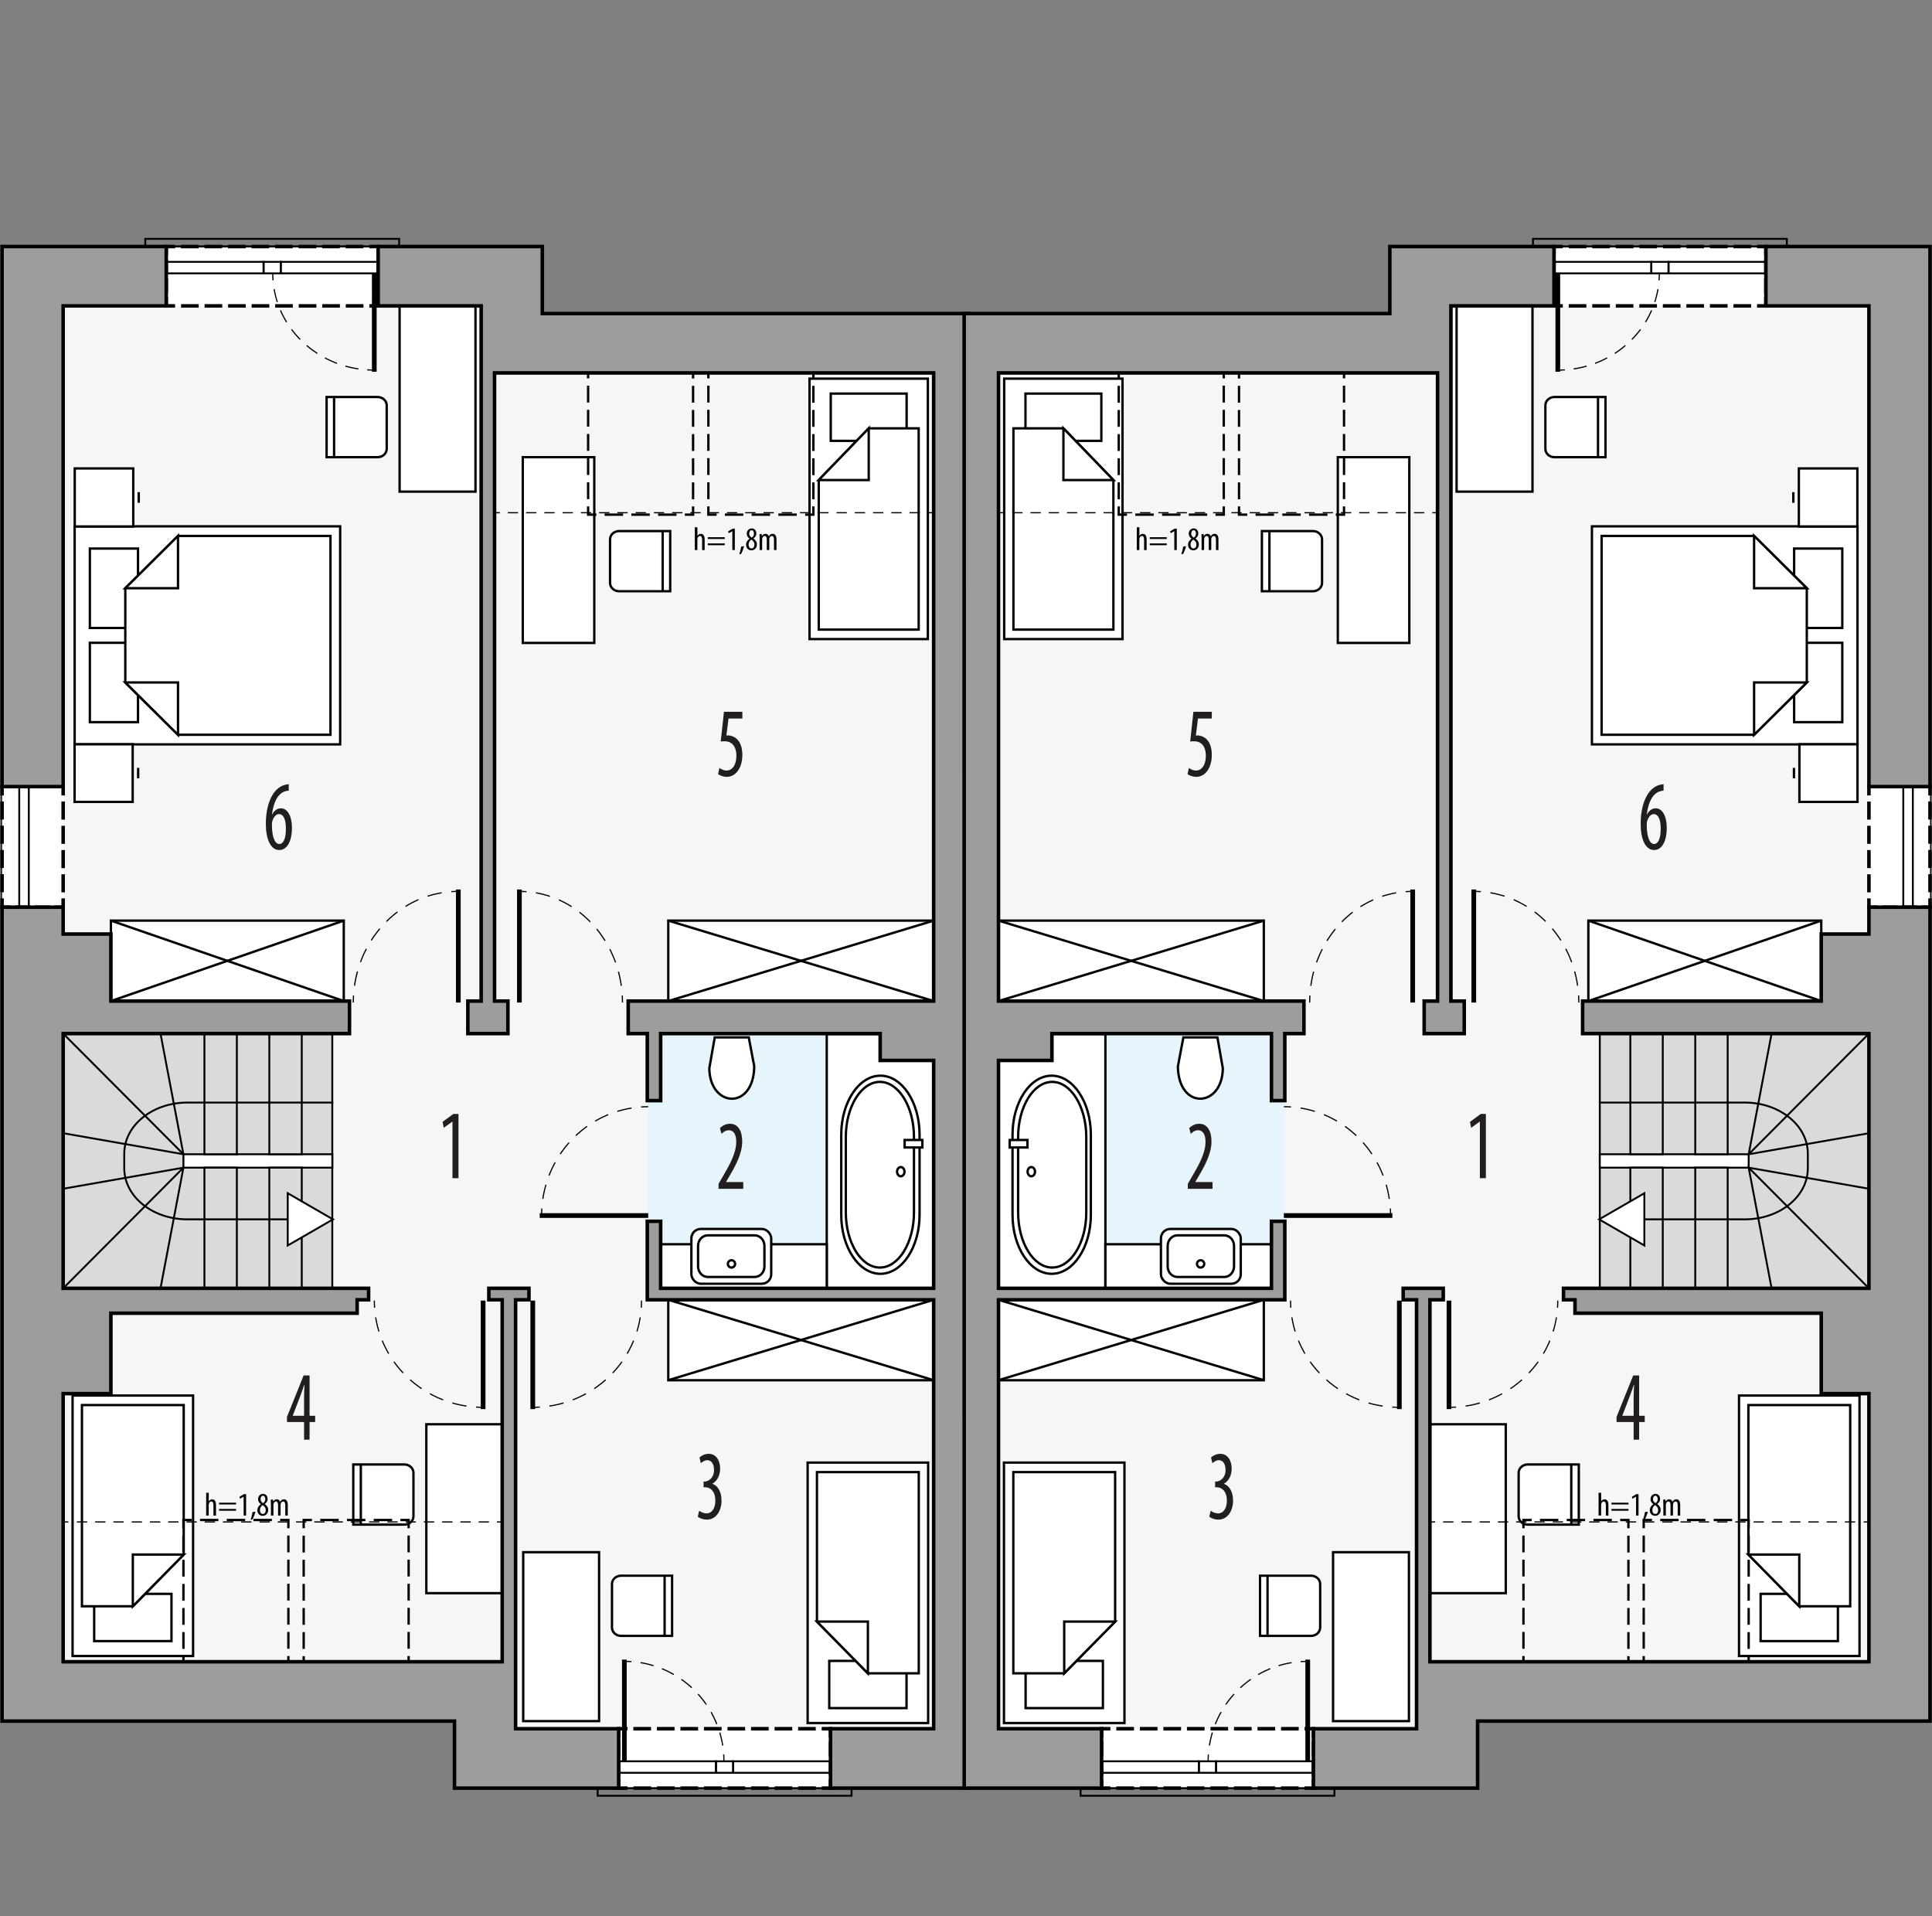 <?xml version="1.0" encoding="UTF-8"?><svg id="a" xmlns="http://www.w3.org/2000/svg" viewBox="0 0 410.47 407.02"><rect x="0" y="0" width="410.47" height="407.02" fill="#808080" stroke="none"/><polygon points="205.64 379.84 96.54 379.84 96.54 365.6 .42 365.6 .42 52.35 115.2 52.35 115.2 66.59 205.64 66.59 205.64 379.84" style="fill:#f6f6f6; stroke:#000; stroke-linecap:square; stroke-miterlimit:10; stroke-width:.4px;"/><rect x="35.32" y="52.37" width="45.02" height="12.61" style="fill:#fff; stroke-width:0px;"/><polyline points="80.34 63.48 80.34 64.98 78.84 64.98" style="fill:none; stroke:#000; stroke-linecap:square; stroke-miterlimit:10; stroke-width:.75px;"/><line x1="76.84" y1="64.98" x2="37.82" y2="64.98" style="fill:none; stroke:#000; stroke-dasharray:0 0 3 2; stroke-linecap:square; stroke-miterlimit:10; stroke-width:.75px;"/><polyline points="36.82 64.98 35.32 64.98 35.32 63.48" style="fill:none; stroke:#000; stroke-linecap:square; stroke-miterlimit:10; stroke-width:.75px;"/><line x1="35.32" y1="61.88" x2="35.32" y2="54.67" style="fill:none; stroke:#000; stroke-dasharray:0 0 2.4 1.6; stroke-linecap:square; stroke-miterlimit:10; stroke-width:.75px;"/><polyline points="35.32 53.87 35.32 52.37 36.82 52.37" style="fill:none; stroke:#000; stroke-linecap:square; stroke-miterlimit:10; stroke-width:.75px;"/><line x1="38.82" y1="52.37" x2="77.84" y2="52.37" style="fill:none; stroke:#000; stroke-dasharray:0 0 3 2; stroke-linecap:square; stroke-miterlimit:10; stroke-width:.75px;"/><polyline points="78.84 52.37 80.34 52.37 80.34 53.87" style="fill:none; stroke:#000; stroke-linecap:square; stroke-miterlimit:10; stroke-width:.75px;"/><line x1="80.34" y1="55.47" x2="80.34" y2="62.68" style="fill:none; stroke:#000; stroke-dasharray:0 0 2.4 1.6; stroke-linecap:square; stroke-miterlimit:10; stroke-width:.75px;"/><rect x=".44" y="167.1" width="12.98" height="25.63" style="fill:#fff; stroke-width:0px;"/><polyline points="13.42 191.22 13.42 192.72 11.92 192.72" style="fill:none; stroke:#000; stroke-linecap:square; stroke-miterlimit:10; stroke-width:.75px;"/><line x1="10.26" y1="192.72" x2="2.77" y2="192.72" style="fill:none; stroke:#000; stroke-dasharray:0 0 2.5 1.66; stroke-linecap:square; stroke-miterlimit:10; stroke-width:.75px;"/><polyline points="1.94 192.72 .44 192.72 .44 191.22" style="fill:none; stroke:#000; stroke-linecap:square; stroke-miterlimit:10; stroke-width:.75px;"/><line x1=".44" y1="189.17" x2=".44" y2="169.62" style="fill:none; stroke:#000; stroke-dasharray:0 0 3.09 2.06; stroke-linecap:square; stroke-miterlimit:10; stroke-width:.75px;"/><polyline points=".44 168.6 .44 167.1 1.94 167.1" style="fill:none; stroke:#000; stroke-linecap:square; stroke-miterlimit:10; stroke-width:.75px;"/><line x1="3.6" y1="167.1" x2="11.09" y2="167.1" style="fill:none; stroke:#000; stroke-dasharray:0 0 2.5 1.66; stroke-linecap:square; stroke-miterlimit:10; stroke-width:.75px;"/><polyline points="11.92 167.1 13.42 167.1 13.42 168.6" style="fill:none; stroke:#000; stroke-linecap:square; stroke-miterlimit:10; stroke-width:.75px;"/><line x1="13.42" y1="170.65" x2="13.42" y2="190.2" style="fill:none; stroke:#000; stroke-dasharray:0 0 3.09 2.06; stroke-linecap:square; stroke-miterlimit:10; stroke-width:.75px;"/><rect x="131.44" y="367.24" width="45.02" height="12.61" style="fill:#fff; stroke-width:0px;"/><polyline points="176.45 378.36 176.45 379.86 174.95 379.86" style="fill:none; stroke:#000; stroke-linecap:square; stroke-miterlimit:10; stroke-width:.75px;"/><line x1="172.95" y1="379.86" x2="133.94" y2="379.86" style="fill:none; stroke:#000; stroke-dasharray:0 0 3 2; stroke-linecap:square; stroke-miterlimit:10; stroke-width:.75px;"/><polyline points="132.94 379.86 131.44 379.86 131.44 378.36" style="fill:none; stroke:#000; stroke-linecap:square; stroke-miterlimit:10; stroke-width:.75px;"/><line x1="131.44" y1="376.76" x2="131.44" y2="369.54" style="fill:none; stroke:#000; stroke-dasharray:0 0 2.4 1.6; stroke-linecap:square; stroke-miterlimit:10; stroke-width:.75px;"/><polyline points="131.44 368.74 131.44 367.24 132.94 367.24" style="fill:none; stroke:#000; stroke-linecap:square; stroke-miterlimit:10; stroke-width:.75px;"/><line x1="134.94" y1="367.24" x2="173.95" y2="367.24" style="fill:none; stroke:#000; stroke-dasharray:0 0 3 2; stroke-linecap:square; stroke-miterlimit:10; stroke-width:.75px;"/><polyline points="174.95 367.24 176.45 367.24 176.45 368.74" style="fill:none; stroke:#000; stroke-linecap:square; stroke-miterlimit:10; stroke-width:.75px;"/><line x1="176.45" y1="370.35" x2="176.45" y2="377.56" style="fill:none; stroke:#000; stroke-dasharray:0 0 2.4 1.6; stroke-linecap:square; stroke-miterlimit:10; stroke-width:.75px;"/><rect x="35.32" y="55.63" width="20.68" height="2.44" style="fill:none; stroke:#000; stroke-linecap:square; stroke-miterlimit:10; stroke-width:.4px;"/><rect x="59.65" y="55.63" width="20.68" height="2.44" style="fill:none; stroke:#000; stroke-linecap:square; stroke-miterlimit:10; stroke-width:.4px;"/><rect x="4.09" y="167.1" width="2.03" height="25.63" style="fill:none; stroke:#000; stroke-linecap:square; stroke-miterlimit:10; stroke-width:.4px;"/><rect x="131.44" y="374.16" width="20.68" height="2.44" style="fill:none; stroke:#000; stroke-linecap:square; stroke-miterlimit:10; stroke-width:.4px;"/><rect x="155.77" y="374.16" width="20.68" height="2.44" style="fill:none; stroke:#000; stroke-linecap:square; stroke-miterlimit:10; stroke-width:.4px;"/><rect x="30.86" y="50.74" width="53.94" height="1.63" style="fill:none; stroke:#000; stroke-linecap:square; stroke-miterlimit:10; stroke-width:.4px;"/><rect x="126.98" y="379.86" width="53.94" height="1.62" style="fill:none; stroke:#000; stroke-linecap:square; stroke-miterlimit:10; stroke-width:.4px;"/><rect x="13.42" y="219.57" width="57.18" height="54.11" style="fill:#dadada; stroke:#000; stroke-linecap:square; stroke-miterlimit:10; stroke-width:.4px;"/><rect x="38.97" y="245.2" width="31.63" height="2.85" style="fill:#fff; stroke:#000; stroke-linecap:square; stroke-miterlimit:10; stroke-width:.4px;"/><rect x="57.22" y="219.57" width="6.89" height="25.63" style="fill:#dadada; stroke:#000; stroke-linecap:square; stroke-miterlimit:10; stroke-width:.4px;"/><rect x="43.43" y="219.57" width="6.89" height="25.63" style="fill:#dadada; stroke:#000; stroke-linecap:square; stroke-miterlimit:10; stroke-width:.4px;"/><rect x="43.43" y="248.05" width="6.89" height="25.63" style="fill:#dadada; stroke:#000; stroke-linecap:square; stroke-miterlimit:10; stroke-width:.4px;"/><rect x="57.22" y="248.05" width="6.89" height="25.63" style="fill:#dadada; stroke:#000; stroke-linecap:square; stroke-miterlimit:10; stroke-width:.4px;"/><line x1="38.97" y1="248.05" x2="34.1" y2="273.68" style="fill:none; stroke:#000; stroke-linecap:square; stroke-miterlimit:10; stroke-width:.4px;"/><line x1="13.42" y1="273.68" x2="38.97" y2="248.05" style="fill:none; stroke:#000; stroke-linecap:square; stroke-miterlimit:10; stroke-width:.4px;"/><line x1="13.42" y1="252.53" x2="38.97" y2="248.05" style="fill:none; stroke:#000; stroke-linecap:square; stroke-miterlimit:10; stroke-width:.4px;"/><line x1="13.42" y1="240.73" x2="38.97" y2="245.2" style="fill:none; stroke:#000; stroke-linecap:square; stroke-miterlimit:10; stroke-width:.4px;"/><line x1="13.42" y1="219.57" x2="38.97" y2="245.2" style="fill:none; stroke:#000; stroke-linecap:square; stroke-miterlimit:10; stroke-width:.4px;"/><line x1="34.1" y1="219.57" x2="38.97" y2="245.2" style="fill:none; stroke:#000; stroke-linecap:square; stroke-miterlimit:10; stroke-width:.4px;"/><path d="M70.6,234.22h-30.8c-7.4,0-13.4,4.86-13.4,10.84v3.13c0,5.99,6,10.84,13.4,10.84h30.8" style="fill:none; stroke:#000; stroke-linecap:square; stroke-miterlimit:10; stroke-width:.4px;"/><polygon points="70.74 259.03 65.94 261.81 61.13 264.58 61.13 259.03 61.13 253.48 65.94 256.26 70.74 259.03" style="fill:#fff; stroke:#000; stroke-linecap:square; stroke-miterlimit:10; stroke-width:.4px;"/><rect x="137.52" y="219.57" width="60.84" height="54.11" style="fill:#e6f4fb; stroke-width:0px;"/><line x1="97.37" y1="212.97" x2="97.37" y2="188.96" style="fill:none; stroke:#000; stroke-miterlimit:22.93;"/><path d="M75.06,212.96c0-.5.02-1,.04-1.5" style="fill:none; stroke:#000; stroke-miterlimit:22.93; stroke-width:.25px;"/><path d="M75.32,209.4c1.5-10.48,9.51-18.7,19.52-19.89" style="fill:none; stroke:#000; stroke-dasharray:0 0 3.1 2.07; stroke-miterlimit:22.93; stroke-width:.25px;"/><path d="M95.87,189.41c.5-.03,1-.05,1.5-.05" style="fill:none; stroke:#000; stroke-miterlimit:22.93; stroke-width:.25px;"/><line x1="110.35" y1="212.97" x2="110.35" y2="188.96" style="fill:none; stroke:#000; stroke-miterlimit:22.93;"/><path d="M132.25,212.96c0-.5-.01-1-.04-1.5" style="fill:none; stroke:#000; stroke-miterlimit:22.93; stroke-width:.25px;"/><path d="M132,209.42c-1.46-10.47-9.31-18.69-19.13-19.91" style="fill:none; stroke:#000; stroke-dasharray:0 0 3.07 2.05; stroke-miterlimit:22.93; stroke-width:.25px;"/><path d="M111.85,189.42c-.5-.04-1-.05-1.5-.05" style="fill:none; stroke:#000; stroke-miterlimit:22.93; stroke-width:.25px;"/><line x1="79.52" y1="58.05" x2="79.52" y2="78.97" style="fill:none; stroke:#000; stroke-miterlimit:22.93;"/><path d="M57.95,58.06c0,.5.02,1,.06,1.5" style="fill:none; stroke:#000; stroke-miterlimit:22.93; stroke-width:.25px;"/><path d="M58.24,61.43c1.56,9,9.25,16.03,18.84,17.06" style="fill:none; stroke:#000; stroke-dasharray:0 0 2.82 1.88; stroke-miterlimit:22.93; stroke-width:.25px;"/><path d="M78.02,78.57c.5.03,1,.05,1.5.05" style="fill:none; stroke:#000; stroke-miterlimit:22.93; stroke-width:.25px;"/><line x1="132.65" y1="374.2" x2="132.65" y2="352.56" style="fill:none; stroke:#000; stroke-miterlimit:22.93;"/><path d="M153.81,374.19c0-.5-.02-1-.05-1.5" style="fill:none; stroke:#000; stroke-miterlimit:22.93; stroke-width:.25px;"/><path d="M153.55,370.81c-1.49-9.35-9.03-16.66-18.45-17.75" style="fill:none; stroke:#000; stroke-dasharray:0 0 2.84 1.89; stroke-miterlimit:22.93; stroke-width:.25px;"/><path d="M134.15,352.98c-.5-.03-1-.05-1.5-.05" style="fill:none; stroke:#000; stroke-miterlimit:22.93; stroke-width:.25px;"/><line x1="137.72" y1="258.22" x2="114.67" y2="258.22" style="fill:none; stroke:#000; stroke-miterlimit:22.93;"/><path d="M137.71,235.1c-.5,0-1,.02-1.5.05" style="fill:none; stroke:#000; stroke-miterlimit:22.93; stroke-width:.25px;"/><path d="M134.17,235.39c-10.03,1.61-17.87,9.93-18.97,20.31" style="fill:none; stroke:#000; stroke-dasharray:0 0 3.09 2.06; stroke-miterlimit:22.93; stroke-width:.25px;"/><path d="M115.11,256.72c-.03.5-.05,1-.05,1.5" style="fill:none; stroke:#000; stroke-miterlimit:22.93; stroke-width:.25px;"/><line x1="102.64" y1="276.29" x2="102.64" y2="299.34" style="fill:none; stroke:#000; stroke-miterlimit:22.93;"/><path d="M79.53,276.3c0,.5.02,1,.05,1.5" style="fill:none; stroke:#000; stroke-miterlimit:22.93; stroke-width:.25px;"/><path d="M79.81,279.85c1.61,10.03,9.93,17.87,20.3,18.98" style="fill:none; stroke:#000; stroke-dasharray:0 0 3.09 2.06; stroke-miterlimit:22.93; stroke-width:.25px;"/><path d="M101.14,298.91c.5.03,1,.05,1.5.05" style="fill:none; stroke:#000; stroke-miterlimit:22.93; stroke-width:.25px;"/><line x1="113.19" y1="276.29" x2="113.19" y2="299.34" style="fill:none; stroke:#000; stroke-miterlimit:22.93;"/><path d="M136.3,276.3c0,.5-.02,1-.05,1.5" style="fill:none; stroke:#000; stroke-miterlimit:22.93; stroke-width:.25px;"/><path d="M136.02,279.85c-1.61,10.03-9.93,17.87-20.3,18.98" style="fill:none; stroke:#000; stroke-dasharray:0 0 3.09 2.06; stroke-miterlimit:22.93; stroke-width:.25px;"/><path d="M114.69,298.91c-.5.03-1,.05-1.5.05" style="fill:none; stroke:#000; stroke-miterlimit:22.93; stroke-width:.25px;"/><rect x="23.56" y="195.57" width="49.48" height="17.09" style="fill:#fff; stroke:#000; stroke-miterlimit:22.93; stroke-width:.5px;"/><line x1="23.56" y1="195.57" x2="73.04" y2="212.66" style="fill:#fff; stroke:#000; stroke-miterlimit:22.93; stroke-width:.5px;"/><line x1="73.04" y1="195.57" x2="23.56" y2="212.66" style="fill:#fff; stroke:#000; stroke-miterlimit:22.93; stroke-width:.5px;"/><rect x="141.98" y="195.57" width="56.37" height="17.09" style="fill:#fff; stroke:#000; stroke-miterlimit:22.93; stroke-width:.5px;"/><line x1="141.98" y1="195.57" x2="198.36" y2="212.66" style="fill:#fff; stroke:#000; stroke-miterlimit:22.93; stroke-width:.5px;"/><line x1="198.36" y1="195.57" x2="141.98" y2="212.66" style="fill:#fff; stroke:#000; stroke-miterlimit:22.93; stroke-width:.5px;"/><rect x="141.98" y="276.12" width="56.37" height="17.09" style="fill:#fff; stroke:#000; stroke-miterlimit:22.93; stroke-width:.5px;"/><line x1="141.98" y1="276.12" x2="198.36" y2="293.2" style="fill:#fff; stroke:#000; stroke-miterlimit:22.93; stroke-width:.5px;"/><line x1="198.36" y1="276.12" x2="141.98" y2="293.2" style="fill:#fff; stroke:#000; stroke-miterlimit:22.93; stroke-width:.5px;"/><rect x="15.42" y="296.46" width="25.6" height="55.33" style="fill:#fff; stroke:#000; stroke-miterlimit:22.93; stroke-width:.5px;"/><rect x="20.01" y="338.59" width="16.42" height="10.03" style="fill:#fff; stroke:#000; stroke-miterlimit:22.93; stroke-width:.5px;"/><polygon points="39.03 330.24 28.22 341.23 17.41 341.23 17.41 298.48 39.03 298.48 39.03 330.24" style="fill:#fff; fill-rule:evenodd; stroke:#000; stroke-miterlimit:22.93; stroke-width:.5px;"/><polygon points="39.04 330.24 28.22 330.24 28.22 341.23 39.04 330.24" style="fill:#fff; fill-rule:evenodd; stroke:#000; stroke-miterlimit:22.93; stroke-width:.5px;"/><rect x="171.59" y="310.7" width="25.6" height="55.33" style="fill:#fff; stroke:#000; stroke-miterlimit:22.93; stroke-width:.5px;"/><rect x="176.18" y="352.83" width="16.42" height="10.03" style="fill:#fff; stroke:#000; stroke-miterlimit:22.93; stroke-width:.5px;"/><polygon points="173.57 344.48 184.39 355.47 195.2 355.47 195.2 312.72 173.57 312.72 173.57 344.48" style="fill:#fff; fill-rule:evenodd; stroke:#000; stroke-miterlimit:22.93; stroke-width:.5px;"/><polygon points="173.57 344.48 184.39 344.48 184.39 355.47 173.57 344.48" style="fill:#fff; fill-rule:evenodd; stroke:#000; stroke-miterlimit:22.93; stroke-width:.5px;"/><rect x="171.99" y="80.44" width="25.14" height="55.32" style="fill:#fff; stroke:#000; stroke-miterlimit:22.93; stroke-width:.5px;"/><rect x="176.5" y="83.61" width="16.12" height="10.04" style="fill:#fff; stroke:#000; stroke-miterlimit:22.93; stroke-width:.5px;"/><polygon points="173.95 101.98 184.57 90.99 195.18 90.99 195.18 133.75 173.95 133.75 173.95 101.98" style="fill:#fff; fill-rule:evenodd; stroke:#000; stroke-miterlimit:22.93; stroke-width:.5px;"/><polygon points="173.94 101.98 184.57 101.98 184.57 90.99 173.94 101.98" style="fill:#fff; fill-rule:evenodd; stroke:#000; stroke-miterlimit:22.93; stroke-width:.5px;"/><path d="M129.61,123.83v-9.24c0-.97.86-1.77,1.92-1.77h10.86v12.78h-10.86c-1.05,0-1.92-.8-1.92-1.77Z" style="fill:#fff; fill-rule:evenodd; stroke:#000; stroke-miterlimit:22.93; stroke-width:.5px;"/><line x1="140.79" y1="125.77" x2="140.79" y2="112.99" style="fill:#fff; stroke:#000; stroke-miterlimit:22.93; stroke-width:.5px;"/><rect x="111.07" y="97.12" width="15.19" height="39.46" style="fill:#fff; stroke:#000; stroke-miterlimit:22.93; stroke-width:.5px;"/><path d="M82.16,86.11v9.24c0,.97-.86,1.77-1.91,1.77h-10.86v-12.78h10.86c1.05,0,1.91.8,1.91,1.77Z" style="fill:#fff; fill-rule:evenodd; stroke:#000; stroke-miterlimit:22.93; stroke-width:.5px;"/><line x1="70.98" y1="84.18" x2="70.98" y2="96.96" style="fill:#fff; stroke:#000; stroke-miterlimit:22.93; stroke-width:.5px;"/><rect x="84.9" y="64.98" width="16.12" height="39.46" style="fill:#fff; stroke:#000; stroke-miterlimit:22.93; stroke-width:.5px;"/><path d="M87.84,312.87v9.24c0,.97-.86,1.77-1.92,1.77h-10.86v-12.78h10.86c1.05,0,1.92.8,1.92,1.77Z" style="fill:#fff; fill-rule:evenodd; stroke:#000; stroke-miterlimit:22.93; stroke-width:.5px;"/><line x1="76.66" y1="310.94" x2="76.66" y2="323.72" style="fill:#fff; stroke:#000; stroke-miterlimit:22.93; stroke-width:.5px;"/><rect x="90.58" y="302.56" width="16.11" height="35.88" style="fill:#fff; stroke:#000; stroke-miterlimit:22.93; stroke-width:.5px;"/><path d="M130.02,345.74v-9.24c0-.97.86-1.77,1.91-1.77h10.86v12.78h-10.86c-1.05,0-1.91-.8-1.91-1.77Z" style="fill:#fff; fill-rule:evenodd; stroke:#000; stroke-miterlimit:22.93; stroke-width:.5px;"/><line x1="141.2" y1="347.68" x2="141.2" y2="334.9" style="fill:#fff; stroke:#000; stroke-miterlimit:22.93; stroke-width:.5px;"/><rect x="111.16" y="329.74" width="16.12" height="35.88" style="fill:#fff; stroke:#000; stroke-miterlimit:22.93; stroke-width:.5px;"/><polygon points="15.86 111.81 15.86 131.83 15.86 138.11 15.86 158.13 72.27 158.13 72.27 138.11 72.27 131.83 72.27 111.81 15.86 111.81" style="fill:#fff; fill-rule:evenodd; stroke:#000; stroke-miterlimit:22.93; stroke-width:.5px;"/><rect x="19.09" y="136.55" width="10.23" height="16.86" style="fill:#fff; stroke:#000; stroke-miterlimit:22.93; stroke-width:.5px;"/><rect x="19.09" y="116.53" width="10.23" height="16.87" style="fill:#fff; stroke:#000; stroke-miterlimit:22.93; stroke-width:.5px;"/><polygon points="37.82 156.09 26.62 144.98 26.62 133.87 26.62 133.87 26.62 124.96 37.82 113.85 70.21 113.85 70.21 133.87 70.21 136.07 70.21 156.09 37.82 156.09" style="fill:#fff; fill-rule:evenodd; stroke:#000; stroke-miterlimit:22.93; stroke-width:.5px;"/><polygon points="37.82 156.1 37.82 144.98 26.62 144.98 37.82 156.1" style="fill:#fff; fill-rule:evenodd; stroke:#000; stroke-miterlimit:22.93; stroke-width:.5px;"/><polygon points="37.82 113.84 37.82 124.96 26.62 124.96 37.82 113.84" style="fill:#fff; fill-rule:evenodd; stroke:#000; stroke-miterlimit:22.93; stroke-width:.5px;"/><rect x="15.88" y="99.51" width="12.43" height="12.33" style="fill:#fff; stroke:#000; stroke-miterlimit:22.93; stroke-width:.5px;"/><line x1="29.48" y1="106.8" x2="29.48" y2="104.55" style="fill:#fff; stroke:#000; stroke-miterlimit:22.93; stroke-width:.5px;"/><rect x="15.85" y="158.11" width="12.34" height="12.24" style="fill:#fff; stroke:#000; stroke-miterlimit:22.93; stroke-width:.5px;"/><line x1="29.35" y1="165.34" x2="29.35" y2="163.12" style="fill:#fff; stroke:#000; stroke-miterlimit:22.93; stroke-width:.5px;"/><path d="M192.17,245.99c0-.62-.36-1.12-.79-1.12s-.79.5-.79,1.12.36,1.11.79,1.11.79-.5.79-1.11Z" style="fill:#fff; fill-rule:evenodd; stroke:#000; stroke-miterlimit:22.93; stroke-width:.5px;"/><rect x="192.2" y="238.35" width="3.77" height="1.8" style="fill:#fff; stroke:#000; stroke-miterlimit:22.93; stroke-width:.5px;"/><rect x="175.65" y="219.65" width="22.71" height="54.03" style="fill:#fff; stroke:#000; stroke-miterlimit:22.93; stroke-width:.5px;"/><path d="M178.73,258.08v-17.05c0-6.89,3.75-12.52,8.32-12.52h0c4.58,0,8.32,5.63,8.32,12.52v17.05c0,6.89-3.75,12.52-8.32,12.52h0c-4.58,0-8.32-5.63-8.32-12.52Z" style="fill:#fff; fill-rule:evenodd; stroke:#000; stroke-miterlimit:22.93; stroke-width:.5px;"/><path d="M179.7,257.54v-15.98c0-6.45,3.26-11.73,7.24-11.73h0c3.98,0,7.24,5.28,7.24,11.73v15.98c0,6.45-3.26,11.73-7.24,11.73h0c-3.98,0-7.24-5.28-7.24-11.73Z" style="fill:#fff; fill-rule:evenodd; stroke:#000; stroke-miterlimit:22.93; stroke-width:.5px;"/><path d="M192.17,248.9c0-.54-.36-.98-.79-.98s-.79.44-.79.98.36.98.79.98.79-.44.79-.98Z" style="fill:#fff; fill-rule:evenodd; stroke:#000; stroke-miterlimit:22.93; stroke-width:.5px;"/><rect x="192.2" y="242.17" width="3.77" height="1.59" style="fill:#fff; stroke:#000; stroke-miterlimit:22.93; stroke-width:.5px;"/><path d="M160.25,226.55l-1.17-6.17h-7.23l-1.15,6.56c.09,8.36,9.4,9,9.55-.39Z" style="fill:#fff; fill-rule:evenodd; stroke:#000; stroke-miterlimit:22.93; stroke-width:.5px;"/><rect x="140.36" y="264.32" width="35.29" height="9.36" style="fill:#fff; stroke:#000; stroke-miterlimit:22.93; stroke-width:.5px;"/><rect x="146.89" y="261.07" width="16.96" height="11.64" rx="2" ry="2" style="fill:#fff; stroke:#000; stroke-miterlimit:22.93; stroke-width:.5px;"/><path d="M162.41,264.67c0-1.24-.93-2.24-2.07-2.24h-9.96c-1.14,0-2.07,1-2.07,2.24v4.36c0,1.23.93,2.24,2.07,2.24h9.96c1.14,0,2.07-1,2.07-2.24v-4.36Z" style="fill:#fff; fill-rule:evenodd; stroke:#000; stroke-miterlimit:22.93; stroke-width:.5px;"/><path d="M156.18,268.49c0-.43-.35-.77-.77-.77s-.77.35-.77.77.35.78.77.78.77-.35.77-.78Z" style="fill:#fff; fill-rule:evenodd; stroke:#000; stroke-miterlimit:22.93; stroke-width:.5px;"/><rect x="56" y="55.63" width="3.65" height="2.44" style="fill:none; stroke:#000; stroke-linecap:square; stroke-miterlimit:10; stroke-width:.4px;"/><rect x="152.12" y="374.16" width="3.65" height="2.44" style="fill:none; stroke:#000; stroke-linecap:square; stroke-miterlimit:10; stroke-width:.4px;"/><path d="M148.52,320.92c.34.25.92.57,1.58.57,1.13,0,1.88-1.03,1.88-2.73,0-1.78-.89-2.81-2.2-2.81h-.3v-1.22h.25c.77-.02,1.97-.76,1.97-2.44,0-1.36-.59-2.1-1.44-2.1-.54,0-1.01.34-1.36.65l-.29-1.22c.4-.4,1.14-.78,1.97-.78,1.55,0,2.42,1.39,2.42,3.15,0,1.36-.57,2.56-1.63,3.19v.04c.97.34,1.92,1.43,1.92,3.57s-1.14,4.03-3.12,4.03c-.71,0-1.48-.25-1.92-.63l.29-1.28Z" style="fill:#221e20; stroke-width:0px;"/><path d="M157.72,152.64h-2.94l-.45,3.63c.13-.04.25-.04.4-.04.59,0,1.5.31,2.08,1.03.57.71.91,1.72.91,3.11,0,2.71-1.36,4.66-3.31,4.66-.66,0-1.41-.23-1.85-.59l.29-1.3c.34.25.92.55,1.53.55,1.11,0,2.07-1.07,2.07-3.15s-1.06-3.07-2.47-3.07c-.4,0-.66.02-.86.06l.69-6.32h3.91v1.43Z" style="fill:#221e20; stroke-width:0px;"/><path d="M61.36,167.95c-.22.02-.45.06-.77.15-1.81.55-2.54,2.81-2.81,4.91h.05c.42-.78,1.02-1.3,1.85-1.3,1.39,0,2.35,1.6,2.35,4.2s-.94,4.66-2.69,4.66c-1.9,0-2.86-2.41-2.86-5.54,0-2.65.55-4.7,1.41-6.15.66-1.15,1.7-1.91,2.64-2.16.35-.08.64-.1.82-.13v1.36ZM60.74,176.03c0-2.06-.57-3.09-1.46-3.09-.54,0-1.09.46-1.41,1.47-.05.15-.1.42-.1.82.02,2.79.71,4.07,1.58,4.07.74,0,1.39-.9,1.39-3.28Z" style="fill:#221e20; stroke-width:0px;"/><path d="M96.12,238.28h-.03l-1.81,1.3-.25-1.26,2.3-1.68h1.08v13.65h-1.28v-12.01Z" style="fill:#221e20; stroke-width:0px;"/><path d="M64.6,305.84v-3.76h-3.63v-1.09l3.54-8.8h1.26v8.57h1.19v1.32h-1.19v3.76h-1.18ZM64.6,300.76v-3.86c0-.94.05-1.78.1-2.69h-.07c-.37,1.09-.6,1.74-.92,2.58l-1.51,3.93v.04h2.4Z" style="fill:#221e20; stroke-width:0px;"/><path d="M152.66,252.53v-1.05l.92-1.57c1.29-2.25,2.84-4.81,2.84-7.37,0-1.51-.54-2.44-1.56-2.44-.79,0-1.29.52-1.58.76l-.32-1.22c.39-.4,1.14-.92,2.13-.92,1.81,0,2.6,1.68,2.6,3.74,0,2.56-1.34,5.04-2.69,7.35l-.74,1.26v.04h3.65v1.43h-5.26Z" style="fill:#221e20; stroke-width:0px;"/><polyline points="147.25 107.83 147.25 109.33 145.75 109.33" style="fill:none; stroke:#000; stroke-linecap:square; stroke-miterlimit:10; stroke-width:.5px;"/><line x1="143.48" y1="109.33" x2="127.58" y2="109.33" style="fill:none; stroke:#000; stroke-dasharray:0 0 3.41 2.27; stroke-linecap:square; stroke-miterlimit:10; stroke-width:.5px;"/><polyline points="126.45 109.33 124.95 109.33 124.95 107.83" style="fill:none; stroke:#000; stroke-linecap:square; stroke-miterlimit:10; stroke-width:.5px;"/><line x1="124.95" y1="105.78" x2="124.95" y2="76.05" style="fill:none; stroke:#000; stroke-dasharray:0 0 3.08 2.05; stroke-linecap:square; stroke-miterlimit:10; stroke-width:.5px;"/><polyline points="124.95 75.03 124.95 73.53 126.45 73.53" style="fill:none; stroke:#000; stroke-linecap:square; stroke-miterlimit:10; stroke-width:.5px;"/><line x1="128.72" y1="73.53" x2="144.62" y2="73.53" style="fill:none; stroke:#000; stroke-dasharray:0 0 3.41 2.27; stroke-linecap:square; stroke-miterlimit:10; stroke-width:.5px;"/><polyline points="145.75 73.53 147.25 73.53 147.25 75.03" style="fill:none; stroke:#000; stroke-linecap:square; stroke-miterlimit:10; stroke-width:.5px;"/><line x1="147.25" y1="77.08" x2="147.25" y2="106.8" style="fill:none; stroke:#000; stroke-dasharray:0 0 3.08 2.05; stroke-linecap:square; stroke-miterlimit:10; stroke-width:.5px;"/><polyline points="172.81 107.83 172.81 109.33 171.31 109.33" style="fill:none; stroke:#000; stroke-linecap:square; stroke-miterlimit:10; stroke-width:.5px;"/><line x1="169.03" y1="109.33" x2="153.13" y2="109.33" style="fill:none; stroke:#000; stroke-dasharray:0 0 3.41 2.27; stroke-linecap:square; stroke-miterlimit:10; stroke-width:.5px;"/><polyline points="152 109.33 150.5 109.33 150.5 107.83" style="fill:none; stroke:#000; stroke-linecap:square; stroke-miterlimit:10; stroke-width:.5px;"/><line x1="150.5" y1="105.78" x2="150.5" y2="76.05" style="fill:none; stroke:#000; stroke-dasharray:0 0 3.08 2.05; stroke-linecap:square; stroke-miterlimit:10; stroke-width:.5px;"/><polyline points="150.5 75.03 150.5 73.53 152 73.53" style="fill:none; stroke:#000; stroke-linecap:square; stroke-miterlimit:10; stroke-width:.5px;"/><line x1="154.27" y1="73.53" x2="170.17" y2="73.53" style="fill:none; stroke:#000; stroke-dasharray:0 0 3.41 2.27; stroke-linecap:square; stroke-miterlimit:10; stroke-width:.5px;"/><polyline points="171.31 73.53 172.81 73.53 172.81 75.03" style="fill:none; stroke:#000; stroke-linecap:square; stroke-miterlimit:10; stroke-width:.5px;"/><line x1="172.81" y1="77.08" x2="172.81" y2="106.8" style="fill:none; stroke:#000; stroke-dasharray:0 0 3.08 2.05; stroke-linecap:square; stroke-miterlimit:10; stroke-width:.5px;"/><line x1="105.07" y1="108.92" x2="106.07" y2="108.92" style="fill:none; stroke:#000; stroke-linecap:square; stroke-miterlimit:10; stroke-width:.25px;"/><line x1="108.01" y1="108.92" x2="196.39" y2="108.92" style="fill:none; stroke:#000; stroke-dasharray:0 0 1.94 1.94; stroke-linecap:square; stroke-miterlimit:10; stroke-width:.25px;"/><line x1="197.36" y1="108.92" x2="198.36" y2="108.92" style="fill:none; stroke:#000; stroke-linecap:square; stroke-miterlimit:10; stroke-width:.25px;"/><polyline points="64.52 324.4 64.52 322.9 66.02 322.9" style="fill:none; stroke:#000; stroke-linecap:square; stroke-miterlimit:10; stroke-width:.5px;"/><line x1="68.29" y1="322.9" x2="84.19" y2="322.9" style="fill:none; stroke:#000; stroke-dasharray:0 0 3.41 2.27; stroke-linecap:square; stroke-miterlimit:10; stroke-width:.5px;"/><polyline points="85.32 322.9 86.82 322.9 86.82 324.4" style="fill:none; stroke:#000; stroke-linecap:square; stroke-miterlimit:10; stroke-width:.5px;"/><line x1="86.82" y1="326.45" x2="86.82" y2="356.18" style="fill:none; stroke:#000; stroke-dasharray:0 0 3.07 2.05; stroke-linecap:square; stroke-miterlimit:10; stroke-width:.5px;"/><polyline points="86.82 357.2 86.82 358.7 85.32 358.7" style="fill:none; stroke:#000; stroke-linecap:square; stroke-miterlimit:10; stroke-width:.5px;"/><line x1="83.05" y1="358.7" x2="67.16" y2="358.7" style="fill:none; stroke:#000; stroke-dasharray:0 0 3.41 2.27; stroke-linecap:square; stroke-miterlimit:10; stroke-width:.5px;"/><polyline points="66.02 358.7 64.52 358.7 64.52 357.2" style="fill:none; stroke:#000; stroke-linecap:square; stroke-miterlimit:10; stroke-width:.5px;"/><line x1="64.52" y1="355.15" x2="64.52" y2="325.43" style="fill:none; stroke:#000; stroke-dasharray:0 0 3.07 2.05; stroke-linecap:square; stroke-miterlimit:10; stroke-width:.5px;"/><polyline points="38.97 324.4 38.97 322.9 40.47 322.9" style="fill:none; stroke:#000; stroke-linecap:square; stroke-miterlimit:10; stroke-width:.5px;"/><line x1="42.74" y1="322.9" x2="58.64" y2="322.9" style="fill:none; stroke:#000; stroke-dasharray:0 0 3.41 2.27; stroke-linecap:square; stroke-miterlimit:10; stroke-width:.5px;"/><polyline points="59.77 322.9 61.27 322.9 61.27 324.4" style="fill:none; stroke:#000; stroke-linecap:square; stroke-miterlimit:10; stroke-width:.5px;"/><line x1="61.27" y1="326.45" x2="61.27" y2="356.18" style="fill:none; stroke:#000; stroke-dasharray:0 0 3.07 2.05; stroke-linecap:square; stroke-miterlimit:10; stroke-width:.5px;"/><polyline points="61.27 357.2 61.27 358.7 59.77 358.7" style="fill:none; stroke:#000; stroke-linecap:square; stroke-miterlimit:10; stroke-width:.5px;"/><line x1="57.5" y1="358.7" x2="41.6" y2="358.7" style="fill:none; stroke:#000; stroke-dasharray:0 0 3.41 2.27; stroke-linecap:square; stroke-miterlimit:10; stroke-width:.5px;"/><polyline points="40.47 358.7 38.97 358.7 38.97 357.2" style="fill:none; stroke:#000; stroke-linecap:square; stroke-miterlimit:10; stroke-width:.5px;"/><line x1="38.97" y1="355.15" x2="38.97" y2="325.43" style="fill:none; stroke:#000; stroke-dasharray:0 0 3.07 2.05; stroke-linecap:square; stroke-miterlimit:10; stroke-width:.5px;"/><line x1="106.7" y1="323.31" x2="105.7" y2="323.31" style="fill:none; stroke:#000; stroke-linecap:square; stroke-miterlimit:10; stroke-width:.25px;"/><line x1="103.76" y1="323.31" x2="15.38" y2="323.31" style="fill:none; stroke:#000; stroke-dasharray:0 0 1.94 1.94; stroke-linecap:square; stroke-miterlimit:10; stroke-width:.25px;"/><line x1="14.41" y1="323.31" x2="13.42" y2="323.31" style="fill:none; stroke:#000; stroke-linecap:square; stroke-miterlimit:10; stroke-width:.25px;"/><path d="M43.81,317.11h.54v1.82h.01c.07-.12.17-.22.28-.29.13-.08.26-.13.46-.13.43,0,.79.34.79,1.2v2.25h-.54v-2.19c0-.41-.09-.81-.46-.81-.25,0-.44.18-.53.54-.01.08-.02.17-.02.26v2.19h-.54v-4.85Z" style="fill:#010100; stroke-width:0px;"/><path d="M46.54,319.6v-.38h3.61v.38h-3.61ZM46.54,320.93v-.38h3.61v.38h-3.61Z" style="fill:#010100; stroke-width:0px;"/><path d="M51.75,317.95h-.01l-.76.43-.1-.42.96-.56h.45v4.55h-.53v-4.01Z" style="fill:#010100; stroke-width:0px;"/><path d="M53.25,322.84c.15-.41.34-1.15.41-1.63l.61-.07c-.15.57-.46,1.34-.64,1.65l-.37.05Z" style="fill:#010100; stroke-width:0px;"/><path d="M54.68,320.84c0-.64.38-1.04.75-1.3h0c-.38-.27-.6-.67-.6-1.06,0-.7.5-1.13,1.06-1.13.65,0,.97.55.97,1.07,0,.4-.19.78-.61,1.07v.02c.42.28.73.69.73,1.24,0,.71-.47,1.26-1.17,1.26-.76,0-1.13-.6-1.13-1.17ZM56.46,320.79c0-.53-.3-.82-.65-1.05-.36.22-.59.62-.59,1.02,0,.51.23.86.62.86.34,0,.62-.26.62-.83ZM55.35,318.45c0,.46.28.69.56.88.27-.2.46-.5.46-.84,0-.44-.18-.74-.51-.74-.3,0-.5.29-.5.7Z" style="fill:#010100; stroke-width:0px;"/><path d="M57.56,319.44c0-.4-.02-.6-.03-.88h.47l.03.42h.01c.15-.27.41-.48.76-.48.31,0,.58.15.71.52h.01c.09-.17.21-.3.34-.39.13-.09.29-.13.47-.13.46,0,.81.34.81,1.2v2.25h-.53v-2.12c0-.44-.06-.87-.48-.87-.22,0-.42.19-.5.5-.01.09-.02.2-.02.31v2.18h-.53v-2.22c0-.38-.07-.77-.47-.77-.22,0-.44.19-.5.55-.01.09-.02.19-.02.29v2.15h-.53v-2.51Z" style="fill:#010100; stroke-width:0px;"/><path d="M147.63,112.01h.54v1.82h.01c.07-.12.17-.22.28-.29.13-.08.26-.13.46-.13.43,0,.79.34.79,1.2v2.25h-.54v-2.19c0-.41-.09-.81-.46-.81-.25,0-.44.18-.53.54-.01.08-.02.17-.02.26v2.19h-.54v-4.85Z" style="fill:#010100; stroke-width:0px;"/><path d="M150.37,114.5v-.38h3.61v.38h-3.61ZM150.37,115.82v-.38h3.61v.38h-3.61Z" style="fill:#010100; stroke-width:0px;"/><path d="M155.58,112.85h-.01l-.76.43-.1-.42.96-.56h.45v4.55h-.53v-4.01Z" style="fill:#010100; stroke-width:0px;"/><path d="M157.07,117.73c.15-.41.34-1.15.41-1.63l.61-.07c-.15.57-.46,1.34-.64,1.65l-.37.05Z" style="fill:#010100; stroke-width:0px;"/><path d="M158.51,115.74c0-.64.38-1.04.75-1.3h0c-.38-.27-.6-.67-.6-1.06,0-.7.5-1.13,1.06-1.13.65,0,.97.55.97,1.07,0,.4-.19.78-.61,1.07v.02c.42.28.73.69.73,1.24,0,.71-.47,1.26-1.17,1.26-.76,0-1.13-.6-1.13-1.17ZM160.28,115.68c0-.53-.3-.82-.65-1.05-.36.22-.59.62-.59,1.02,0,.51.23.86.62.86.34,0,.62-.26.62-.83ZM159.17,113.34c0,.46.28.69.56.88.27-.2.46-.5.46-.84,0-.44-.18-.74-.51-.74-.3,0-.5.29-.5.7Z" style="fill:#010100; stroke-width:0px;"/><path d="M161.39,114.34c0-.4-.02-.6-.03-.88h.47l.03.42h.01c.15-.27.41-.48.76-.48.31,0,.58.15.71.52h.01c.09-.17.21-.3.34-.39.13-.09.29-.13.47-.13.46,0,.81.34.81,1.2v2.25h-.53v-2.12c0-.44-.06-.87-.48-.87-.22,0-.42.19-.5.5-.01.09-.02.2-.02.31v2.18h-.53v-2.22c0-.38-.07-.77-.47-.77-.22,0-.44.19-.5.55-.01.09-.02.19-.02.29v2.15h-.53v-2.51Z" style="fill:#010100; stroke-width:0px;"/><polygon points="13.42 64.98 35.32 64.98 35.32 52.37 .44 52.37 .44 167.1 13.42 167.1 13.42 64.98" style="fill:#9d9d9c; stroke:#000; stroke-linecap:square; stroke-miterlimit:10; stroke-width:.75px;"/><polygon points="109.54 276.12 112.38 276.12 112.38 273.68 103.86 273.68 103.86 276.12 106.7 276.12 106.7 353.01 13.42 353.01 13.42 296.05 23.56 296.05 23.56 278.97 75.88 278.97 75.88 276.12 78.31 276.12 78.31 273.68 13.42 273.68 13.42 219.57 74.25 219.57 74.25 212.66 23.56 212.66 23.56 198.42 13.42 198.42 13.42 192.72 .44 192.72 .44 365.62 96.56 365.62 96.56 379.86 131.44 379.86 131.44 367.24 109.54 367.24 109.54 276.12" style="fill:#9d9d9c; stroke:#000; stroke-linecap:square; stroke-miterlimit:10; stroke-width:.75px;"/><polygon points="205.66 66.61 115.22 66.61 115.22 52.37 80.34 52.37 80.34 64.98 102.23 64.98 102.23 212.66 99.4 212.66 99.4 219.57 107.91 219.57 107.91 212.66 105.07 212.66 105.07 79.22 198.36 79.22 198.36 212.66 133.47 212.66 133.47 219.57 137.52 219.57 137.52 233.81 140.36 233.81 140.36 219.57 187 219.57 187 225.27 198.36 225.27 198.36 273.68 140.36 273.68 140.36 259.44 137.52 259.44 137.52 276.12 198.36 276.12 198.36 367.24 176.45 367.24 176.45 379.86 205.66 379.86 205.64 379.86 205.66 66.61" style="fill:#9d9d9c; stroke:#000; stroke-linecap:square; stroke-miterlimit:10; stroke-width:.75px;"/><polygon points="204.85 379.84 313.95 379.84 313.95 365.6 410.07 365.6 410.07 52.35 295.3 52.35 295.3 66.59 204.85 66.59 204.85 379.84" style="fill:#f6f6f6; stroke:#000; stroke-linecap:square; stroke-miterlimit:10; stroke-width:.4px;"/><rect x="330.16" y="52.37" width="45.02" height="12.61" style="fill:#fff; stroke-width:0px;"/><polyline points="330.16 63.48 330.16 64.98 331.66 64.98" style="fill:none; stroke:#000; stroke-linecap:square; stroke-miterlimit:10; stroke-width:.75px;"/><line x1="333.66" y1="64.98" x2="372.67" y2="64.98" style="fill:none; stroke:#000; stroke-dasharray:0 0 3 2; stroke-linecap:square; stroke-miterlimit:10; stroke-width:.75px;"/><polyline points="373.68 64.98 375.18 64.98 375.18 63.48" style="fill:none; stroke:#000; stroke-linecap:square; stroke-miterlimit:10; stroke-width:.75px;"/><line x1="375.18" y1="61.88" x2="375.18" y2="54.67" style="fill:none; stroke:#000; stroke-dasharray:0 0 2.4 1.6; stroke-linecap:square; stroke-miterlimit:10; stroke-width:.75px;"/><polyline points="375.18 53.87 375.18 52.37 373.68 52.37" style="fill:none; stroke:#000; stroke-linecap:square; stroke-miterlimit:10; stroke-width:.75px;"/><line x1="371.67" y1="52.37" x2="332.66" y2="52.37" style="fill:none; stroke:#000; stroke-dasharray:0 0 3 2; stroke-linecap:square; stroke-miterlimit:10; stroke-width:.75px;"/><polyline points="331.66 52.37 330.16 52.37 330.16 53.87" style="fill:none; stroke:#000; stroke-linecap:square; stroke-miterlimit:10; stroke-width:.75px;"/><line x1="330.16" y1="55.47" x2="330.16" y2="62.68" style="fill:none; stroke:#000; stroke-dasharray:0 0 2.4 1.6; stroke-linecap:square; stroke-miterlimit:10; stroke-width:.75px;"/><rect x="397.07" y="167.1" width="12.98" height="25.63" style="fill:#fff; stroke-width:0px;"/><polyline points="397.07 191.22 397.07 192.72 398.57 192.72" style="fill:none; stroke:#000; stroke-linecap:square; stroke-miterlimit:10; stroke-width:.75px;"/><line x1="400.24" y1="192.72" x2="407.72" y2="192.72" style="fill:none; stroke:#000; stroke-dasharray:0 0 2.5 1.66; stroke-linecap:square; stroke-miterlimit:10; stroke-width:.75px;"/><polyline points="408.55 192.72 410.05 192.72 410.05 191.22" style="fill:none; stroke:#000; stroke-linecap:square; stroke-miterlimit:10; stroke-width:.75px;"/><line x1="410.05" y1="189.17" x2="410.05" y2="169.62" style="fill:none; stroke:#000; stroke-dasharray:0 0 3.09 2.06; stroke-linecap:square; stroke-miterlimit:10; stroke-width:.75px;"/><polyline points="410.05 168.6 410.05 167.1 408.55 167.1" style="fill:none; stroke:#000; stroke-linecap:square; stroke-miterlimit:10; stroke-width:.75px;"/><line x1="406.89" y1="167.1" x2="399.41" y2="167.1" style="fill:none; stroke:#000; stroke-dasharray:0 0 2.5 1.66; stroke-linecap:square; stroke-miterlimit:10; stroke-width:.75px;"/><polyline points="398.57 167.1 397.07 167.1 397.07 168.6" style="fill:none; stroke:#000; stroke-linecap:square; stroke-miterlimit:10; stroke-width:.75px;"/><line x1="397.07" y1="170.65" x2="397.07" y2="190.2" style="fill:none; stroke:#000; stroke-dasharray:0 0 3.09 2.06; stroke-linecap:square; stroke-miterlimit:10; stroke-width:.75px;"/><rect x="234.04" y="367.24" width="45.02" height="12.61" style="fill:#fff; stroke-width:0px;"/><polyline points="234.04 378.36 234.04 379.86 235.54 379.86" style="fill:none; stroke:#000; stroke-linecap:square; stroke-miterlimit:10; stroke-width:.75px;"/><line x1="237.54" y1="379.86" x2="276.55" y2="379.86" style="fill:none; stroke:#000; stroke-dasharray:0 0 3 2; stroke-linecap:square; stroke-miterlimit:10; stroke-width:.75px;"/><polyline points="277.55 379.86 279.05 379.86 279.05 378.36" style="fill:none; stroke:#000; stroke-linecap:square; stroke-miterlimit:10; stroke-width:.75px;"/><line x1="279.05" y1="376.76" x2="279.05" y2="369.54" style="fill:none; stroke:#000; stroke-dasharray:0 0 2.4 1.6; stroke-linecap:square; stroke-miterlimit:10; stroke-width:.75px;"/><polyline points="279.05 368.74 279.05 367.24 277.55 367.24" style="fill:none; stroke:#000; stroke-linecap:square; stroke-miterlimit:10; stroke-width:.75px;"/><line x1="275.55" y1="367.24" x2="236.54" y2="367.24" style="fill:none; stroke:#000; stroke-dasharray:0 0 3 2; stroke-linecap:square; stroke-miterlimit:10; stroke-width:.75px;"/><polyline points="235.54 367.24 234.04 367.24 234.04 368.74" style="fill:none; stroke:#000; stroke-linecap:square; stroke-miterlimit:10; stroke-width:.75px;"/><line x1="234.04" y1="370.35" x2="234.04" y2="377.56" style="fill:none; stroke:#000; stroke-dasharray:0 0 2.4 1.6; stroke-linecap:square; stroke-miterlimit:10; stroke-width:.75px;"/><rect x="354.49" y="55.63" width="20.68" height="2.44" style="fill:none; stroke:#000; stroke-linecap:square; stroke-miterlimit:10; stroke-width:.4px;"/><rect x="330.16" y="55.63" width="20.68" height="2.44" style="fill:none; stroke:#000; stroke-linecap:square; stroke-miterlimit:10; stroke-width:.4px;"/><rect x="404.37" y="167.1" width="2.03" height="25.63" style="fill:none; stroke:#000; stroke-linecap:square; stroke-miterlimit:10; stroke-width:.4px;"/><rect x="258.37" y="374.16" width="20.68" height="2.44" style="fill:none; stroke:#000; stroke-linecap:square; stroke-miterlimit:10; stroke-width:.4px;"/><rect x="234.04" y="374.16" width="20.68" height="2.44" style="fill:none; stroke:#000; stroke-linecap:square; stroke-miterlimit:10; stroke-width:.4px;"/><rect x="325.69" y="50.74" width="53.94" height="1.63" style="fill:none; stroke:#000; stroke-linecap:square; stroke-miterlimit:10; stroke-width:.4px;"/><rect x="229.58" y="379.86" width="53.94" height="1.62" style="fill:none; stroke:#000; stroke-linecap:square; stroke-miterlimit:10; stroke-width:.4px;"/><rect x="339.89" y="219.57" width="57.18" height="54.11" style="fill:#dadada; stroke:#000; stroke-linecap:square; stroke-miterlimit:10; stroke-width:.4px;"/><rect x="339.89" y="245.2" width="31.63" height="2.85" style="fill:#fff; stroke:#000; stroke-linecap:square; stroke-miterlimit:10; stroke-width:.4px;"/><rect x="346.38" y="219.57" width="6.89" height="25.63" style="fill:#dadada; stroke:#000; stroke-linecap:square; stroke-miterlimit:10; stroke-width:.4px;"/><rect x="360.17" y="219.57" width="6.89" height="25.63" style="fill:#dadada; stroke:#000; stroke-linecap:square; stroke-miterlimit:10; stroke-width:.4px;"/><rect x="360.17" y="248.05" width="6.89" height="25.63" style="fill:#dadada; stroke:#000; stroke-linecap:square; stroke-miterlimit:10; stroke-width:.4px;"/><rect x="346.38" y="248.05" width="6.89" height="25.63" style="fill:#dadada; stroke:#000; stroke-linecap:square; stroke-miterlimit:10; stroke-width:.4px;"/><line x1="371.52" y1="248.05" x2="376.39" y2="273.68" style="fill:none; stroke:#000; stroke-linecap:square; stroke-miterlimit:10; stroke-width:.4px;"/><line x1="397.07" y1="273.68" x2="371.52" y2="248.05" style="fill:none; stroke:#000; stroke-linecap:square; stroke-miterlimit:10; stroke-width:.4px;"/><line x1="397.07" y1="252.53" x2="371.52" y2="248.05" style="fill:none; stroke:#000; stroke-linecap:square; stroke-miterlimit:10; stroke-width:.4px;"/><line x1="397.07" y1="240.73" x2="371.52" y2="245.2" style="fill:none; stroke:#000; stroke-linecap:square; stroke-miterlimit:10; stroke-width:.4px;"/><line x1="397.07" y1="219.57" x2="371.52" y2="245.2" style="fill:none; stroke:#000; stroke-linecap:square; stroke-miterlimit:10; stroke-width:.4px;"/><line x1="376.39" y1="219.57" x2="371.52" y2="245.2" style="fill:none; stroke:#000; stroke-linecap:square; stroke-miterlimit:10; stroke-width:.4px;"/><path d="M339.89,234.22h30.8c7.4,0,13.4,4.86,13.4,10.84v3.13c0,5.99-6,10.84-13.4,10.84h-30.8" style="fill:none; stroke:#000; stroke-linecap:square; stroke-miterlimit:10; stroke-width:.4px;"/><polygon points="339.75 259.03 344.55 261.81 349.36 264.58 349.36 259.03 349.36 253.48 344.55 256.26 339.75 259.03" style="fill:#fff; stroke:#000; stroke-linecap:square; stroke-miterlimit:10; stroke-width:.4px;"/><rect x="212.14" y="219.57" width="60.84" height="54.11" style="fill:#e6f4fb; stroke-width:0px;"/><line x1="313.12" y1="212.97" x2="313.12" y2="188.96" style="fill:none; stroke:#000; stroke-miterlimit:22.93;"/><path d="M335.43,212.96c0-.5-.02-1-.04-1.5" style="fill:none; stroke:#000; stroke-miterlimit:22.93; stroke-width:.25px;"/><path d="M335.18,209.4c-1.5-10.48-9.51-18.7-19.52-19.89" style="fill:none; stroke:#000; stroke-dasharray:0 0 3.1 2.07; stroke-miterlimit:22.93; stroke-width:.25px;"/><path d="M314.62,189.41c-.5-.03-1-.05-1.5-.05" style="fill:none; stroke:#000; stroke-miterlimit:22.93; stroke-width:.25px;"/><line x1="300.14" y1="212.97" x2="300.14" y2="188.96" style="fill:none; stroke:#000; stroke-miterlimit:22.93;"/><path d="M278.25,212.96c0-.5.01-1,.04-1.5" style="fill:none; stroke:#000; stroke-miterlimit:22.93; stroke-width:.25px;"/><path d="M278.49,209.42c1.46-10.47,9.31-18.69,19.13-19.91" style="fill:none; stroke:#000; stroke-dasharray:0 0 3.07 2.05; stroke-miterlimit:22.93; stroke-width:.25px;"/><path d="M298.64,189.42c.5-.04,1-.05,1.5-.05" style="fill:none; stroke:#000; stroke-miterlimit:22.93; stroke-width:.25px;"/><line x1="330.97" y1="58.05" x2="330.97" y2="78.97" style="fill:none; stroke:#000; stroke-miterlimit:22.93;"/><path d="M352.54,58.06c0,.5-.02,1-.06,1.5" style="fill:none; stroke:#000; stroke-miterlimit:22.93; stroke-width:.25px;"/><path d="M352.25,61.43c-1.56,9-9.25,16.03-18.84,17.06" style="fill:none; stroke:#000; stroke-dasharray:0 0 2.82 1.88; stroke-miterlimit:22.93; stroke-width:.25px;"/><path d="M332.47,78.57c-.5.03-1,.05-1.5.05" style="fill:none; stroke:#000; stroke-miterlimit:22.93; stroke-width:.25px;"/><line x1="277.84" y1="374.2" x2="277.84" y2="352.56" style="fill:none; stroke:#000; stroke-miterlimit:22.93;"/><path d="M256.68,374.19c0-.5.02-1,.05-1.5" style="fill:none; stroke:#000; stroke-miterlimit:22.93; stroke-width:.25px;"/><path d="M256.95,370.81c1.49-9.35,9.03-16.66,18.45-17.75" style="fill:none; stroke:#000; stroke-dasharray:0 0 2.84 1.89; stroke-miterlimit:22.93; stroke-width:.25px;"/><path d="M276.34,352.98c.5-.03,1-.05,1.5-.05" style="fill:none; stroke:#000; stroke-miterlimit:22.93; stroke-width:.25px;"/><line x1="272.77" y1="258.22" x2="295.82" y2="258.22" style="fill:none; stroke:#000; stroke-miterlimit:22.93;"/><path d="M272.78,235.1c.5,0,1,.02,1.5.05" style="fill:none; stroke:#000; stroke-miterlimit:22.93; stroke-width:.25px;"/><path d="M276.33,235.39c10.03,1.61,17.87,9.93,18.97,20.31" style="fill:none; stroke:#000; stroke-dasharray:0 0 3.09 2.06; stroke-miterlimit:22.93; stroke-width:.25px;"/><path d="M295.39,256.72c.03.5.05,1,.05,1.5" style="fill:none; stroke:#000; stroke-miterlimit:22.93; stroke-width:.25px;"/><line x1="307.85" y1="276.29" x2="307.85" y2="299.34" style="fill:none; stroke:#000; stroke-miterlimit:22.93;"/><path d="M330.96,276.3c0,.5-.02,1-.05,1.5" style="fill:none; stroke:#000; stroke-miterlimit:22.93; stroke-width:.25px;"/><path d="M330.68,279.85c-1.61,10.03-9.93,17.87-20.3,18.98" style="fill:none; stroke:#000; stroke-dasharray:0 0 3.09 2.06; stroke-miterlimit:22.93; stroke-width:.25px;"/><path d="M309.35,298.91c-.5.03-1,.05-1.5.05" style="fill:none; stroke:#000; stroke-miterlimit:22.93; stroke-width:.25px;"/><line x1="297.3" y1="276.29" x2="297.3" y2="299.34" style="fill:none; stroke:#000; stroke-miterlimit:22.93;"/><path d="M274.19,276.3c0,.5.02,1,.05,1.5" style="fill:none; stroke:#000; stroke-miterlimit:22.93; stroke-width:.25px;"/><path d="M274.47,279.85c1.61,10.03,9.93,17.87,20.3,18.98" style="fill:none; stroke:#000; stroke-dasharray:0 0 3.09 2.06; stroke-miterlimit:22.93; stroke-width:.25px;"/><path d="M295.8,298.91c.5.03,1,.05,1.5.05" style="fill:none; stroke:#000; stroke-miterlimit:22.93; stroke-width:.25px;"/><rect x="337.46" y="195.57" width="49.48" height="17.09" style="fill:#fff; stroke:#000; stroke-miterlimit:22.93; stroke-width:.5px;"/><line x1="386.94" y1="195.57" x2="337.46" y2="212.66" style="fill:#fff; stroke:#000; stroke-miterlimit:22.93; stroke-width:.5px;"/><line x1="337.46" y1="195.57" x2="386.94" y2="212.66" style="fill:#fff; stroke:#000; stroke-miterlimit:22.93; stroke-width:.5px;"/><rect x="212.14" y="195.57" width="56.37" height="17.09" style="fill:#fff; stroke:#000; stroke-miterlimit:22.93; stroke-width:.5px;"/><line x1="268.51" y1="195.57" x2="212.14" y2="212.66" style="fill:#fff; stroke:#000; stroke-miterlimit:22.93; stroke-width:.5px;"/><line x1="212.14" y1="195.57" x2="268.51" y2="212.66" style="fill:#fff; stroke:#000; stroke-miterlimit:22.93; stroke-width:.5px;"/><rect x="212.14" y="276.12" width="56.37" height="17.09" style="fill:#fff; stroke:#000; stroke-miterlimit:22.93; stroke-width:.5px;"/><line x1="268.51" y1="276.12" x2="212.14" y2="293.2" style="fill:#fff; stroke:#000; stroke-miterlimit:22.93; stroke-width:.5px;"/><line x1="212.14" y1="276.12" x2="268.51" y2="293.2" style="fill:#fff; stroke:#000; stroke-miterlimit:22.93; stroke-width:.5px;"/><rect x="369.47" y="296.46" width="25.6" height="55.33" style="fill:#fff; stroke:#000; stroke-miterlimit:22.93; stroke-width:.5px;"/><rect x="374.06" y="338.59" width="16.42" height="10.03" style="fill:#fff; stroke:#000; stroke-miterlimit:22.93; stroke-width:.5px;"/><polygon points="371.46 330.24 382.27 341.23 393.09 341.23 393.09 298.48 371.46 298.48 371.46 330.24" style="fill:#fff; fill-rule:evenodd; stroke:#000; stroke-miterlimit:22.93; stroke-width:.5px;"/><polygon points="371.45 330.24 382.27 330.24 382.27 341.23 371.45 330.24" style="fill:#fff; fill-rule:evenodd; stroke:#000; stroke-miterlimit:22.93; stroke-width:.5px;"/><rect x="213.3" y="310.7" width="25.6" height="55.33" style="fill:#fff; stroke:#000; stroke-miterlimit:22.93; stroke-width:.5px;"/><rect x="217.9" y="352.83" width="16.42" height="10.03" style="fill:#fff; stroke:#000; stroke-miterlimit:22.93; stroke-width:.5px;"/><polygon points="236.92 344.48 226.1 355.47 215.29 355.47 215.29 312.72 236.92 312.72 236.92 344.48" style="fill:#fff; fill-rule:evenodd; stroke:#000; stroke-miterlimit:22.93; stroke-width:.5px;"/><polygon points="236.93 344.48 226.1 344.48 226.1 355.47 236.93 344.48" style="fill:#fff; fill-rule:evenodd; stroke:#000; stroke-miterlimit:22.93; stroke-width:.5px;"/><rect x="213.35" y="80.44" width="25.14" height="55.32" style="fill:#fff; stroke:#000; stroke-miterlimit:22.93; stroke-width:.5px;"/><rect x="217.87" y="83.61" width="16.12" height="10.04" style="fill:#fff; stroke:#000; stroke-miterlimit:22.93; stroke-width:.5px;"/><polygon points="236.55 101.98 225.93 90.99 215.31 90.99 215.31 133.75 236.55 133.75 236.55 101.98" style="fill:#fff; fill-rule:evenodd; stroke:#000; stroke-miterlimit:22.93; stroke-width:.5px;"/><polygon points="236.55 101.98 225.93 101.98 225.93 90.99 236.55 101.98" style="fill:#fff; fill-rule:evenodd; stroke:#000; stroke-miterlimit:22.93; stroke-width:.5px;"/><path d="M280.88,123.83v-9.24c0-.97-.86-1.77-1.92-1.77h-10.86s0,12.78,0,12.78h10.86c1.05,0,1.92-.8,1.92-1.77Z" style="fill:#fff; fill-rule:evenodd; stroke:#000; stroke-miterlimit:22.93; stroke-width:.5px;"/><line x1="269.7" y1="125.77" x2="269.7" y2="112.99" style="fill:#fff; stroke:#000; stroke-miterlimit:22.93; stroke-width:.5px;"/><rect x="284.23" y="97.12" width="15.19" height="39.46" style="fill:#fff; stroke:#000; stroke-miterlimit:22.93; stroke-width:.5px;"/><path d="M328.33,86.11v9.24c0,.97.86,1.77,1.91,1.77h10.86s0-12.78,0-12.78h-10.86c-1.05,0-1.91.8-1.91,1.77Z" style="fill:#fff; fill-rule:evenodd; stroke:#000; stroke-miterlimit:22.93; stroke-width:.5px;"/><line x1="339.51" y1="84.18" x2="339.51" y2="96.96" style="fill:#fff; stroke:#000; stroke-miterlimit:22.93; stroke-width:.5px;"/><rect x="309.47" y="64.98" width="16.12" height="39.46" style="fill:#fff; stroke:#000; stroke-miterlimit:22.93; stroke-width:.5px;"/><path d="M322.65,312.87v9.24c0,.97.86,1.77,1.92,1.77h10.86s0-12.78,0-12.78h-10.86c-1.05,0-1.92.8-1.92,1.77Z" style="fill:#fff; fill-rule:evenodd; stroke:#000; stroke-miterlimit:22.93; stroke-width:.5px;"/><line x1="333.83" y1="310.94" x2="333.83" y2="323.72" style="fill:#fff; stroke:#000; stroke-miterlimit:22.93; stroke-width:.5px;"/><rect x="303.8" y="302.56" width="16.11" height="35.88" style="fill:#fff; stroke:#000; stroke-miterlimit:22.93; stroke-width:.5px;"/><path d="M280.48,345.74v-9.24c0-.97-.86-1.77-1.91-1.77h-10.86s0,12.78,0,12.78h10.86c1.05,0,1.91-.8,1.91-1.77Z" style="fill:#fff; fill-rule:evenodd; stroke:#000; stroke-miterlimit:22.93; stroke-width:.5px;"/><line x1="269.3" y1="347.68" x2="269.3" y2="334.9" style="fill:#fff; stroke:#000; stroke-miterlimit:22.93; stroke-width:.5px;"/><rect x="283.22" y="329.74" width="16.12" height="35.88" style="fill:#fff; stroke:#000; stroke-miterlimit:22.93; stroke-width:.5px;"/><polygon points="394.64 111.81 394.64 131.83 394.64 138.11 394.64 158.13 338.22 158.13 338.22 138.11 338.22 131.83 338.22 111.81 394.64 111.81" style="fill:#fff; fill-rule:evenodd; stroke:#000; stroke-miterlimit:22.93; stroke-width:.5px;"/><rect x="381.18" y="136.55" width="10.23" height="16.86" style="fill:#fff; stroke:#000; stroke-miterlimit:22.93; stroke-width:.5px;"/><rect x="381.18" y="116.53" width="10.23" height="16.87" style="fill:#fff; stroke:#000; stroke-miterlimit:22.93; stroke-width:.5px;"/><polygon points="372.67 156.09 383.87 144.98 383.87 133.87 383.87 133.87 383.87 124.96 372.67 113.85 340.28 113.85 340.28 133.87 340.28 136.07 340.28 156.09 372.67 156.09" style="fill:#fff; fill-rule:evenodd; stroke:#000; stroke-miterlimit:22.93; stroke-width:.5px;"/><polygon points="372.67 156.1 372.67 144.98 383.87 144.98 372.67 156.1" style="fill:#fff; fill-rule:evenodd; stroke:#000; stroke-miterlimit:22.93; stroke-width:.5px;"/><polygon points="372.67 113.84 372.67 124.96 383.87 124.96 372.67 113.84" style="fill:#fff; fill-rule:evenodd; stroke:#000; stroke-miterlimit:22.93; stroke-width:.5px;"/><rect x="382.18" y="99.51" width="12.43" height="12.33" style="fill:#fff; stroke:#000; stroke-miterlimit:22.93; stroke-width:.5px;"/><line x1="381.01" y1="106.8" x2="381.01" y2="104.55" style="fill:#fff; stroke:#000; stroke-miterlimit:22.93; stroke-width:.5px;"/><rect x="382.3" y="158.11" width="12.34" height="12.24" style="fill:#fff; stroke:#000; stroke-miterlimit:22.93; stroke-width:.5px;"/><line x1="381.14" y1="165.34" x2="381.14" y2="163.12" style="fill:#fff; stroke:#000; stroke-miterlimit:22.93; stroke-width:.5px;"/><path d="M218.32,245.99c0-.62.36-1.12.79-1.12s.79.5.79,1.12-.36,1.11-.79,1.11-.79-.5-.79-1.11Z" style="fill:#fff; fill-rule:evenodd; stroke:#000; stroke-miterlimit:22.93; stroke-width:.5px;"/><rect x="214.52" y="238.35" width="3.77" height="1.8" style="fill:#fff; stroke:#000; stroke-miterlimit:22.93; stroke-width:.5px;"/><rect x="212.14" y="219.65" width="22.71" height="54.03" style="fill:#fff; stroke:#000; stroke-miterlimit:22.93; stroke-width:.5px;"/><path d="M231.76,258.08v-17.05c0-6.89-3.75-12.52-8.32-12.52h0c-4.58,0-8.32,5.63-8.32,12.52v17.05c0,6.89,3.75,12.52,8.32,12.52h0c4.58,0,8.32-5.63,8.32-12.52Z" style="fill:#fff; fill-rule:evenodd; stroke:#000; stroke-miterlimit:22.93; stroke-width:.5px;"/><path d="M230.79,257.54v-15.98c0-6.45-3.26-11.73-7.24-11.73h0c-3.98,0-7.24,5.28-7.24,11.73v15.98c0,6.45,3.26,11.73,7.24,11.73h0c3.98,0,7.24-5.28,7.24-11.73Z" style="fill:#fff; fill-rule:evenodd; stroke:#000; stroke-miterlimit:22.93; stroke-width:.5px;"/><path d="M218.32,248.9c0-.54.36-.98.79-.98s.79.44.79.98-.36.98-.79.98-.79-.44-.79-.98Z" style="fill:#fff; fill-rule:evenodd; stroke:#000; stroke-miterlimit:22.93; stroke-width:.5px;"/><rect x="214.52" y="242.17" width="3.77" height="1.59" style="fill:#fff; stroke:#000; stroke-miterlimit:22.93; stroke-width:.5px;"/><path d="M250.25,226.55l1.17-6.17h7.23s1.15,6.56,1.15,6.56c-.09,8.36-9.4,9-9.55-.39Z" style="fill:#fff; fill-rule:evenodd; stroke:#000; stroke-miterlimit:22.93; stroke-width:.5px;"/><rect x="234.85" y="264.32" width="35.29" height="9.36" style="fill:#fff; stroke:#000; stroke-miterlimit:22.93; stroke-width:.5px;"/><rect x="246.65" y="261.07" width="16.96" height="11.64" rx="2" ry="2" style="fill:#fff; stroke:#000; stroke-miterlimit:22.93; stroke-width:.5px;"/><path d="M248.08,264.67c0-1.24.93-2.24,2.07-2.24h9.96c1.14,0,2.07,1,2.07,2.24v4.36c0,1.23-.93,2.24-2.07,2.24h-9.96c-1.14,0-2.07-1-2.07-2.24v-4.36Z" style="fill:#fff; fill-rule:evenodd; stroke:#000; stroke-miterlimit:22.93; stroke-width:.5px;"/><path d="M254.31,268.49c0-.43.35-.77.77-.77s.77.35.77.77-.35.78-.77.78-.77-.35-.77-.78Z" style="fill:#fff; fill-rule:evenodd; stroke:#000; stroke-miterlimit:22.93; stroke-width:.5px;"/><rect x="350.84" y="55.63" width="3.65" height="2.44" style="fill:none; stroke:#000; stroke-linecap:square; stroke-miterlimit:10; stroke-width:.4px;"/><rect x="254.72" y="374.16" width="3.65" height="2.44" style="fill:none; stroke:#000; stroke-linecap:square; stroke-miterlimit:10; stroke-width:.4px;"/><path d="M257.2,320.92c.34.25.92.57,1.58.57,1.13,0,1.88-1.03,1.88-2.73,0-1.78-.89-2.81-2.2-2.81h-.3v-1.22h.25c.77-.02,1.97-.76,1.97-2.44,0-1.36-.59-2.1-1.44-2.1-.54,0-1.01.34-1.36.65l-.29-1.22c.4-.4,1.14-.78,1.97-.78,1.55,0,2.42,1.39,2.42,3.15,0,1.36-.57,2.56-1.63,3.19v.04c.97.34,1.92,1.43,1.92,3.57s-1.14,4.03-3.12,4.03c-.71,0-1.48-.25-1.92-.63l.29-1.28Z" style="fill:#221e20; stroke-width:0px;"/><path d="M257.46,152.64h-2.94l-.45,3.63c.13-.04.25-.04.4-.04.59,0,1.5.31,2.08,1.03.57.71.91,1.72.91,3.11,0,2.71-1.36,4.66-3.31,4.66-.66,0-1.41-.23-1.85-.59l.29-1.3c.34.25.92.55,1.53.55,1.11,0,2.07-1.07,2.07-3.15s-1.06-3.07-2.47-3.07c-.4,0-.66.02-.86.06l.69-6.32h3.91v1.43Z" style="fill:#221e20; stroke-width:0px;"/><path d="M353.45,167.95c-.22.02-.45.06-.77.15-1.81.55-2.54,2.81-2.81,4.91h.05c.42-.78,1.02-1.3,1.85-1.3,1.39,0,2.35,1.6,2.35,4.2s-.94,4.66-2.69,4.66c-1.9,0-2.86-2.41-2.86-5.54,0-2.65.55-4.7,1.41-6.15.66-1.15,1.7-1.91,2.64-2.16.35-.08.64-.1.82-.13v1.36ZM352.83,176.03c0-2.06-.57-3.09-1.46-3.09-.54,0-1.09.46-1.41,1.47-.05.15-.1.42-.1.82.02,2.79.71,4.07,1.58,4.07.74,0,1.39-.9,1.39-3.28Z" style="fill:#221e20; stroke-width:0px;"/><path d="M314.4,238.28h-.03l-1.81,1.3-.25-1.26,2.3-1.68h1.08v13.65h-1.28v-12.01Z" style="fill:#221e20; stroke-width:0px;"/><path d="M347.08,305.84v-3.76h-3.63v-1.09l3.54-8.8h1.26v8.57h1.19v1.32h-1.19v3.76h-1.18ZM347.08,300.76v-3.86c0-.94.05-1.78.1-2.69h-.07c-.37,1.09-.6,1.74-.92,2.58l-1.51,3.93v.04h2.4Z" style="fill:#221e20; stroke-width:0px;"/><path d="M252.36,252.53v-1.05l.92-1.57c1.29-2.25,2.84-4.81,2.84-7.37,0-1.51-.54-2.44-1.56-2.44-.79,0-1.29.52-1.58.76l-.32-1.22c.39-.4,1.14-.92,2.13-.92,1.81,0,2.6,1.68,2.6,3.74,0,2.56-1.34,5.04-2.69,7.35l-.74,1.26v.04h3.65v1.43h-5.26Z" style="fill:#221e20; stroke-width:0px;"/><polyline points="263.24 107.83 263.24 109.33 264.74 109.33" style="fill:none; stroke:#000; stroke-linecap:square; stroke-miterlimit:10; stroke-width:.5px;"/><line x1="267.01" y1="109.33" x2="282.91" y2="109.33" style="fill:none; stroke:#000; stroke-dasharray:0 0 3.41 2.27; stroke-linecap:square; stroke-miterlimit:10; stroke-width:.5px;"/><polyline points="284.05 109.33 285.55 109.33 285.55 107.83" style="fill:none; stroke:#000; stroke-linecap:square; stroke-miterlimit:10; stroke-width:.5px;"/><line x1="285.55" y1="105.78" x2="285.55" y2="76.05" style="fill:none; stroke:#000; stroke-dasharray:0 0 3.08 2.05; stroke-linecap:square; stroke-miterlimit:10; stroke-width:.5px;"/><polyline points="285.55 75.03 285.55 73.53 284.05 73.53" style="fill:none; stroke:#000; stroke-linecap:square; stroke-miterlimit:10; stroke-width:.5px;"/><line x1="281.77" y1="73.53" x2="265.87" y2="73.53" style="fill:none; stroke:#000; stroke-dasharray:0 0 3.41 2.27; stroke-linecap:square; stroke-miterlimit:10; stroke-width:.5px;"/><polyline points="264.74 73.53 263.24 73.53 263.24 75.03" style="fill:none; stroke:#000; stroke-linecap:square; stroke-miterlimit:10; stroke-width:.5px;"/><line x1="263.24" y1="77.08" x2="263.24" y2="106.8" style="fill:none; stroke:#000; stroke-dasharray:0 0 3.08 2.05; stroke-linecap:square; stroke-miterlimit:10; stroke-width:.5px;"/><polyline points="237.69 107.83 237.69 109.33 239.19 109.33" style="fill:none; stroke:#000; stroke-linecap:square; stroke-miterlimit:10; stroke-width:.5px;"/><line x1="241.46" y1="109.33" x2="257.36" y2="109.33" style="fill:none; stroke:#000; stroke-dasharray:0 0 3.41 2.27; stroke-linecap:square; stroke-miterlimit:10; stroke-width:.5px;"/><polyline points="258.5 109.33 260 109.33 260 107.83" style="fill:none; stroke:#000; stroke-linecap:square; stroke-miterlimit:10; stroke-width:.5px;"/><line x1="260" y1="105.78" x2="260" y2="76.05" style="fill:none; stroke:#000; stroke-dasharray:0 0 3.08 2.05; stroke-linecap:square; stroke-miterlimit:10; stroke-width:.5px;"/><polyline points="260 75.03 260 73.53 258.5 73.53" style="fill:none; stroke:#000; stroke-linecap:square; stroke-miterlimit:10; stroke-width:.5px;"/><line x1="256.22" y1="73.53" x2="240.32" y2="73.53" style="fill:none; stroke:#000; stroke-dasharray:0 0 3.41 2.27; stroke-linecap:square; stroke-miterlimit:10; stroke-width:.5px;"/><polyline points="239.19 73.53 237.69 73.53 237.69 75.03" style="fill:none; stroke:#000; stroke-linecap:square; stroke-miterlimit:10; stroke-width:.5px;"/><line x1="237.69" y1="77.08" x2="237.69" y2="106.8" style="fill:none; stroke:#000; stroke-dasharray:0 0 3.08 2.05; stroke-linecap:square; stroke-miterlimit:10; stroke-width:.5px;"/><line x1="305.42" y1="108.92" x2="304.43" y2="108.92" style="fill:none; stroke:#000; stroke-linecap:square; stroke-miterlimit:10; stroke-width:.25px;"/><line x1="302.48" y1="108.92" x2="214.1" y2="108.92" style="fill:none; stroke:#000; stroke-dasharray:0 0 1.94 1.94; stroke-linecap:square; stroke-miterlimit:10; stroke-width:.25px;"/><line x1="213.13" y1="108.92" x2="212.14" y2="108.92" style="fill:none; stroke:#000; stroke-linecap:square; stroke-miterlimit:10; stroke-width:.25px;"/><polyline points="345.97 324.4 345.97 322.9 344.47 322.9" style="fill:none; stroke:#000; stroke-linecap:square; stroke-miterlimit:10; stroke-width:.5px;"/><line x1="342.2" y1="322.9" x2="326.3" y2="322.9" style="fill:none; stroke:#000; stroke-dasharray:0 0 3.41 2.27; stroke-linecap:square; stroke-miterlimit:10; stroke-width:.5px;"/><polyline points="325.17 322.9 323.67 322.9 323.67 324.4" style="fill:none; stroke:#000; stroke-linecap:square; stroke-miterlimit:10; stroke-width:.5px;"/><line x1="323.67" y1="326.45" x2="323.67" y2="356.18" style="fill:none; stroke:#000; stroke-dasharray:0 0 3.07 2.05; stroke-linecap:square; stroke-miterlimit:10; stroke-width:.5px;"/><polyline points="323.67 357.2 323.67 358.7 325.17 358.7" style="fill:none; stroke:#000; stroke-linecap:square; stroke-miterlimit:10; stroke-width:.5px;"/><line x1="327.44" y1="358.7" x2="343.34" y2="358.7" style="fill:none; stroke:#000; stroke-dasharray:0 0 3.41 2.27; stroke-linecap:square; stroke-miterlimit:10; stroke-width:.5px;"/><polyline points="344.47 358.7 345.97 358.7 345.97 357.2" style="fill:none; stroke:#000; stroke-linecap:square; stroke-miterlimit:10; stroke-width:.5px;"/><line x1="345.97" y1="355.15" x2="345.97" y2="325.43" style="fill:none; stroke:#000; stroke-dasharray:0 0 3.07 2.05; stroke-linecap:square; stroke-miterlimit:10; stroke-width:.5px;"/><polyline points="371.52 324.4 371.52 322.9 370.02 322.9" style="fill:none; stroke:#000; stroke-linecap:square; stroke-miterlimit:10; stroke-width:.5px;"/><line x1="367.75" y1="322.9" x2="351.85" y2="322.9" style="fill:none; stroke:#000; stroke-dasharray:0 0 3.41 2.27; stroke-linecap:square; stroke-miterlimit:10; stroke-width:.5px;"/><polyline points="350.72 322.9 349.22 322.9 349.22 324.4" style="fill:none; stroke:#000; stroke-linecap:square; stroke-miterlimit:10; stroke-width:.5px;"/><line x1="349.22" y1="326.45" x2="349.22" y2="356.18" style="fill:none; stroke:#000; stroke-dasharray:0 0 3.07 2.05; stroke-linecap:square; stroke-miterlimit:10; stroke-width:.5px;"/><polyline points="349.22 357.2 349.22 358.7 350.72 358.7" style="fill:none; stroke:#000; stroke-linecap:square; stroke-miterlimit:10; stroke-width:.5px;"/><line x1="352.99" y1="358.7" x2="368.89" y2="358.7" style="fill:none; stroke:#000; stroke-dasharray:0 0 3.41 2.27; stroke-linecap:square; stroke-miterlimit:10; stroke-width:.5px;"/><polyline points="370.02 358.7 371.52 358.7 371.52 357.2" style="fill:none; stroke:#000; stroke-linecap:square; stroke-miterlimit:10; stroke-width:.5px;"/><line x1="371.52" y1="355.15" x2="371.52" y2="325.43" style="fill:none; stroke:#000; stroke-dasharray:0 0 3.07 2.05; stroke-linecap:square; stroke-miterlimit:10; stroke-width:.5px;"/><line x1="303.8" y1="323.31" x2="304.79" y2="323.31" style="fill:none; stroke:#000; stroke-linecap:square; stroke-miterlimit:10; stroke-width:.25px;"/><line x1="306.73" y1="323.31" x2="395.11" y2="323.31" style="fill:none; stroke:#000; stroke-dasharray:0 0 1.94 1.94; stroke-linecap:square; stroke-miterlimit:10; stroke-width:.25px;"/><line x1="396.08" y1="323.31" x2="397.07" y2="323.31" style="fill:none; stroke:#000; stroke-linecap:square; stroke-miterlimit:10; stroke-width:.25px;"/><path d="M339.64,317.11h.54v1.82h.01c.07-.12.17-.22.28-.29.13-.08.26-.13.46-.13.43,0,.79.34.79,1.2v2.25h-.54v-2.19c0-.41-.09-.81-.46-.81-.25,0-.44.18-.53.54-.01.08-.02.17-.02.26v2.19h-.54v-4.85Z" style="fill:#010100; stroke-width:0px;"/><path d="M342.37,319.6v-.38h3.61v.38h-3.61ZM342.37,320.93v-.38h3.61v.38h-3.61Z" style="fill:#010100; stroke-width:0px;"/><path d="M347.58,317.95h-.01l-.76.43-.1-.42.96-.56h.45v4.55h-.53v-4.01Z" style="fill:#010100; stroke-width:0px;"/><path d="M349.08,322.84c.15-.41.34-1.15.41-1.63l.61-.07c-.15.57-.46,1.34-.64,1.65l-.37.05Z" style="fill:#010100; stroke-width:0px;"/><path d="M350.52,320.84c0-.64.38-1.04.75-1.3h0c-.38-.27-.6-.67-.6-1.06,0-.7.5-1.13,1.06-1.13.65,0,.97.55.97,1.07,0,.4-.19.78-.61,1.07v.02c.42.28.73.69.73,1.24,0,.71-.47,1.26-1.17,1.26-.76,0-1.13-.6-1.13-1.17ZM352.29,320.79c0-.53-.3-.82-.65-1.05-.36.22-.59.62-.59,1.02,0,.51.23.86.62.86.34,0,.62-.26.62-.83ZM351.18,318.45c0,.46.28.69.56.88.27-.2.46-.5.46-.84,0-.44-.18-.74-.51-.74-.3,0-.5.29-.5.7Z" style="fill:#010100; stroke-width:0px;"/><path d="M353.39,319.44c0-.4-.02-.6-.03-.88h.47l.03.42h.01c.15-.27.41-.48.76-.48.31,0,.58.15.71.52h.01c.09-.17.21-.3.34-.39.13-.09.29-.13.47-.13.46,0,.81.34.81,1.2v2.25h-.53v-2.12c0-.44-.06-.87-.48-.87-.22,0-.42.19-.5.5-.01.09-.02.2-.02.31v2.18h-.53v-2.22c0-.38-.07-.77-.47-.77-.22,0-.44.19-.5.55-.01.09-.02.19-.02.29v2.15h-.53v-2.51Z" style="fill:#010100; stroke-width:0px;"/><path d="M241.53,112.01h.54v1.82h.01c.07-.12.17-.22.28-.29.13-.08.26-.13.46-.13.43,0,.79.34.79,1.2v2.25h-.54v-2.19c0-.41-.09-.81-.46-.81-.25,0-.44.18-.53.54-.01.08-.02.17-.02.26v2.19h-.54v-4.85Z" style="fill:#010100; stroke-width:0px;"/><path d="M244.27,114.5v-.38h3.61v.38h-3.61ZM244.27,115.82v-.38h3.61v.38h-3.61Z" style="fill:#010100; stroke-width:0px;"/><path d="M249.48,112.85h-.01l-.76.43-.1-.42.96-.56h.45v4.55h-.53v-4.01Z" style="fill:#010100; stroke-width:0px;"/><path d="M250.98,117.73c.15-.41.34-1.15.41-1.63l.61-.07c-.15.57-.46,1.34-.64,1.65l-.37.05Z" style="fill:#010100; stroke-width:0px;"/><path d="M252.41,115.74c0-.64.38-1.04.75-1.3h0c-.38-.27-.6-.67-.6-1.06,0-.7.5-1.13,1.06-1.13.65,0,.97.55.97,1.07,0,.4-.19.78-.61,1.07v.02c.42.28.73.69.73,1.24,0,.71-.47,1.26-1.17,1.26-.76,0-1.13-.6-1.13-1.17ZM254.18,115.68c0-.53-.3-.82-.65-1.05-.36.22-.59.62-.59,1.02,0,.51.23.86.62.86.34,0,.62-.26.62-.83ZM253.08,113.34c0,.46.28.69.56.88.27-.2.46-.5.46-.84,0-.44-.18-.74-.51-.74-.3,0-.5.29-.5.7Z" style="fill:#010100; stroke-width:0px;"/><path d="M255.29,114.34c0-.4-.02-.6-.03-.88h.47l.03.42h.01c.15-.27.41-.48.76-.48.31,0,.58.15.71.52h.01c.09-.17.21-.3.34-.39.13-.09.29-.13.47-.13.46,0,.81.34.81,1.2v2.25h-.53v-2.12c0-.44-.06-.87-.48-.87-.22,0-.42.19-.5.5-.01.09-.02.2-.02.31v2.18h-.53v-2.22c0-.38-.07-.77-.47-.77-.22,0-.44.19-.5.55-.01.09-.02.19-.02.29v2.15h-.53v-2.51Z" style="fill:#010100; stroke-width:0px;"/><polygon points="397.07 64.98 375.18 64.98 375.18 52.37 410.05 52.37 410.05 167.1 397.07 167.1 397.07 64.98" style="fill:#9d9d9c; stroke:#000; stroke-linecap:square; stroke-miterlimit:10; stroke-width:.75px;"/><polygon points="300.96 276.12 298.12 276.12 298.12 273.68 306.63 273.68 306.63 276.12 303.8 276.12 303.8 353.01 397.07 353.01 397.07 296.05 386.94 296.05 386.94 278.97 334.62 278.97 334.62 276.12 332.18 276.12 332.18 273.68 397.07 273.68 397.07 219.57 336.24 219.57 336.24 212.66 386.94 212.66 386.94 198.42 397.07 198.42 397.07 192.72 410.05 192.72 410.05 365.62 313.93 365.62 313.93 379.86 279.05 379.86 279.05 367.24 300.96 367.24 300.96 276.12" style="fill:#9d9d9c; stroke:#000; stroke-linecap:square; stroke-miterlimit:10; stroke-width:.75px;"/><polygon points="204.84 66.61 295.28 66.61 295.28 52.37 330.16 52.37 330.16 64.98 308.26 64.98 308.26 212.66 311.09 212.66 311.09 219.57 302.58 219.57 302.58 212.66 305.42 212.66 305.42 79.22 212.14 79.22 212.14 212.66 277.03 212.66 277.03 219.57 272.97 219.57 272.97 233.81 270.13 233.81 270.13 219.57 223.49 219.57 223.49 225.27 212.14 225.27 212.14 273.68 270.13 273.68 270.13 259.44 272.97 259.44 272.97 276.12 212.14 276.12 212.14 367.24 234.04 367.24 234.04 379.86 204.84 379.86 204.85 379.86 204.84 66.61" style="fill:#9d9d9c; stroke:#000; stroke-linecap:square; stroke-miterlimit:10; stroke-width:.75px;"/></svg>